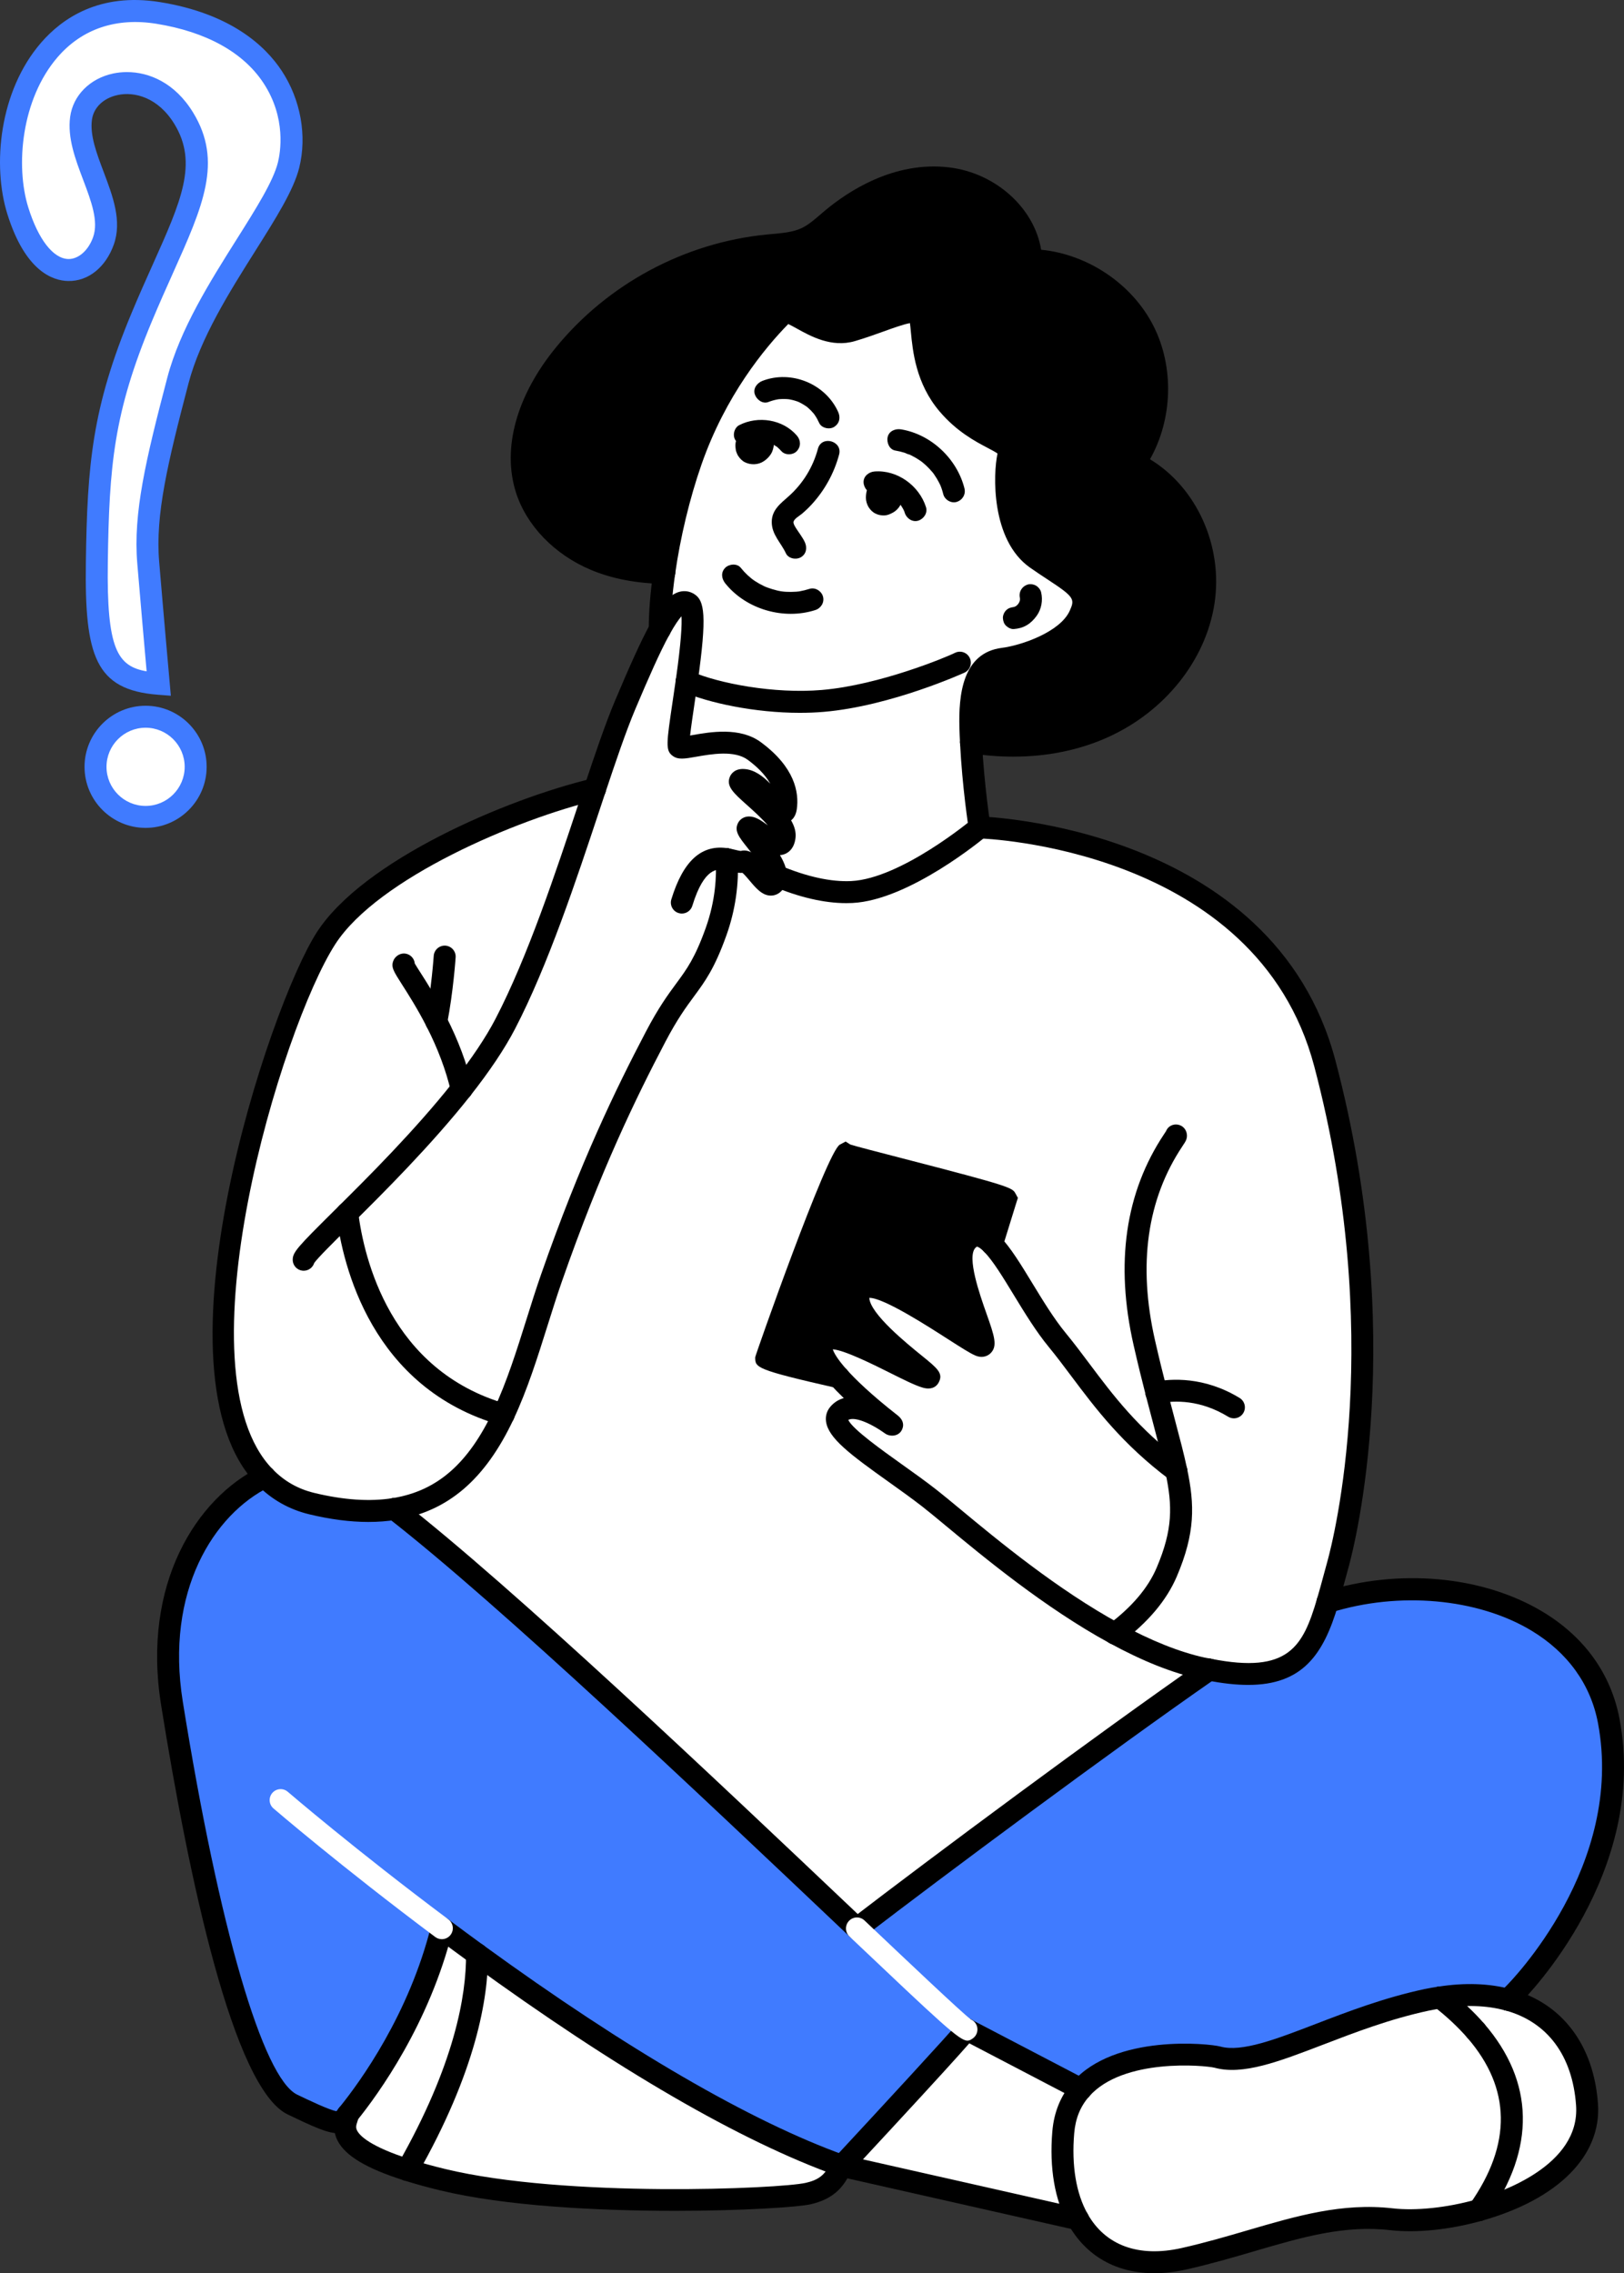 <?xml version="1.0" encoding="UTF-8"?> <svg xmlns="http://www.w3.org/2000/svg" id="Layer_2" data-name="Layer 2" viewBox="0 0 2057.72 2879.44"><rect x="0" y="0" width="2057.72" height="2879.44" fill="#333333" stroke="none"/><g id="Layer_3" data-name="Layer 3"><g><g><path d="M872.29,764.3c9.56,6.08,4.18,53.82-2.22,98.89,39.03,16.93,111.71,29.82,172.51,24.65,78.46-6.68,166.95-45.08,173.62-48.41-6.68,3.34-95.16,41.74-173.62,48.41-60.8,5.18-133.48-7.71-172.51-24.65-5.9,41.47-12.66,80.68-9.46,83.08,6.68,5.01,63.44-18.36,95.16,5.01,31.72,23.37,43.4,48.41,40.07,71.79-3.34,23.37-28.38-33.39-53.42-35.06-25.04-1.67,55.09,45.08,51.75,71.79-3.34,26.71-33.39-11.69-45.08-11.69-10.75,0,33.42,38.05,34.15,61.06,32.79,13.85,66.32,22.19,96.07,20.74,68.45-3.34,161.94-81.8,161.94-81.8,0,0-8.1-51.42-10.94-107.96-.32-6.27-.58-12.58-.75-18.92-1.67-63.44,15.03-83.47,41.74-86.81,26.71-3.34,81.81-21.7,96.83-55.09,15.03-33.39-10.02-40.07-55.09-71.79-45.08-31.72-40.07-113.52-35.06-131.89,5.01-18.37-38.4-18.37-76.8-63.44-38.4-45.08-30.05-101.84-36.73-113.52-6.68-11.69-45.08,8.35-85.14,20.03-40.07,11.69-76.8-31.72-86.81-21.7-10.02,10.02-78.46,76.8-116.86,186.98-16.33,46.86-27.78,97.29-34.06,141.64-3.81,26.88-5.73,51.51-5.61,71.7,14.57-26.58,26.44-39.34,36.34-33.04Z" style="fill: #fff;"></path><path d="M499.78,1911.39c69.92-11.34,110.03-59.38,138.31-119.56-145.2-41.6-188.05-174.27-198.14-255.09-32.42,32.18-55.14,54.34-55.14,58.95,0-4.62,22.72-26.77,55.14-58.95,41.53-41.22,98.93-98.88,144.96-157.25-7.46-32.1-19.61-61.24-32.02-85.5-22.22-43.47-44.89-71.33-41.21-72.25-3.68.92,18.99,28.79,41.21,72.25,7.73-40.1,10.54-82.27,10.54-82.27,0,0-2.81,42.17-10.54,82.27,12.4,24.27,24.56,53.4,32.02,85.5,22.05-27.96,41.52-56.09,55.32-82.63,44.79-86.14,82.47-203.87,113.58-297.23-101.63,24.22-282.68,99.03-340.63,188.72-62.64,96.94-208.96,547.98-77.66,682.45,15.68,16.06,35.08,27.88,59.3,33.75,41.15,9.98,75.64,11.6,104.96,6.84Z" style="fill: #fff;"></path><path d="M584.91,1379.49c-46.03,58.37-103.44,116.03-144.96,157.25,10.1,80.81,52.95,213.48,198.14,255.09,25.3-53.82,41.21-117.26,60.57-172.76,50.08-143.57,95.16-235.4,131.89-305.51,36.73-70.12,51.75-63.44,76.8-133.56,13.06-36.57,14.74-68.96,13.38-91.67-17.23-2.93-40,.09-56.79,54.95,16.79-54.86,39.56-57.88,56.79-54.95,8.46,1.44,15.61,4.29,20.01,3.19,13.36-3.34,33.39,45.08,41.74,23.37.67-1.75.82-3.7.76-5.71-.73-23.01-44.9-61.06-34.15-61.06,11.68,0,41.74,38.4,45.08,11.69,3.34-26.71-76.8-73.46-51.75-71.79,25.04,1.67,50.08,58.43,53.42,35.06,3.34-23.37-8.35-48.41-40.07-71.79-31.72-23.37-88.48,0-95.16-5.01-3.2-2.4,3.57-41.61,9.46-83.08,6.41-45.07,11.79-92.81,2.22-98.89-9.9-6.3-21.77,6.46-36.34,33.04-12.46,22.72-26.87,55.5-43.8,95.51-11.46,27.09-24.22,64.43-38.34,106.78-31.11,93.36-68.79,211.1-113.58,297.23-13.81,26.55-33.27,54.67-55.32,82.63Z" style="fill: #fff;"></path><path d="M1478.31,1991.36c21.11-49.57,22.01-81.5,12.18-128.2-77.57-58-110.51-116.76-150.75-165.62-31.9-38.74-59.14-97.64-82.77-121.62-10.99-11.15-21.21-14.8-30.75-5.26-30.05,30.05,38.4,143.57,15.03,133.56-23.37-10.02-148.58-105.18-153.59-63.44-5.01,41.74,113.52,111.85,85.14,103.51-28.38-8.35-126.88-71.79-131.89-40.07-1.61,10.22,8.26,25.12,21.93,40.34,28.76,32.03,74.47,65.48,66.55,59.83-11.69-8.35-50.09-33.39-66.78-13.36-16.69,20.03,61.77,65.11,115.19,106.85,39.22,30.64,133.36,116.05,234.8,171.25,27.11-20.27,52.15-45.94,65.71-77.76Z" style="fill: #fff;"></path><path d="M1040.91,1704.21c5.01-31.72,103.51,31.72,131.89,40.07,28.38,8.35-90.15-61.77-85.14-103.51,5.01-41.74,130.22,53.42,153.59,63.44,23.37,10.02-45.08-103.51-15.03-133.56,9.54-9.54,19.76-5.89,30.75,5.26,7.64-24.78,16.71-54.16,17.66-57.01,1.67-5.01-198.67-53.42-203.68-56.76-5.01-3.34-100.17,250.42-100.17,257.1,0,3.86,49.03,15.52,92.05,25.32-13.67-15.22-23.54-30.12-21.93-40.34Z"></path><path d="M559.84,2442.41c-32.83,131.87-110.35,224.99-119.1,235.93,0,8.9-27.59,37.6,75.35,70.25,74.88-131.14,88.74-222.55,88.34-273.31-15.34-11.15-30.18-22.12-44.58-32.88Z" style="fill: #fff;"></path><path d="M983.24,1109.18c.06,2.02-.09,3.96-.76,5.71-8.35,21.7-28.38-26.71-41.74-23.37-4.4,1.1-11.54-1.75-20.01-3.19,1.36,22.71-.32,55.1-13.38,91.67-25.04,70.12-40.07,63.44-76.8,133.56-36.73,70.12-81.81,161.94-131.89,305.51-19.36,55.5-35.27,118.94-60.57,172.76-28.28,60.17-68.39,108.21-138.31,119.56,144.96,112.7,419.58,373.6,586.04,531.32,100.16-76.94,310.72-233.57,446.33-327.84-2.97-.58-5.67-.96-8.77-1.64-36.39-7.99-74.05-24.12-110.78-44.11-101.44-55.2-195.58-140.61-234.8-171.25-53.42-41.74-131.89-86.81-115.19-106.85,16.69-20.03,55.09,5.01,66.78,13.36,7.92,5.66-37.8-27.8-66.55-59.83-43.02-9.8-92.05-21.46-92.05-25.32,0-6.68,95.16-260.44,100.17-257.1,5.01,3.34,205.35,51.75,203.68,56.76-.95,2.85-10.02,32.24-17.66,57.01,23.63,23.98,50.87,82.88,82.77,121.62,40.24,48.86,73.18,107.62,150.75,165.62-5.55-26.37-14.51-57.5-25.22-99.14-4.82-18.76-9.98-39.57-15.35-63.14-38.4-168.62,36.73-253.76,40.07-262.11-3.34,8.35-78.46,93.49-40.07,262.11,5.37,23.57,10.52,44.38,15.35,63.14,22.47-4.38,59.23-5.14,98.18,18.66-38.95-23.8-75.7-23.04-98.18-18.66,10.71,41.64,19.67,72.78,25.22,99.14,9.83,46.7,8.93,78.64-12.18,128.2-13.56,31.82-38.6,57.49-65.71,77.76,36.73,19.99,74.39,36.12,110.78,44.11,3.1.68,5.8,1.06,8.77,1.64,104.98,20.63,130.05-18.61,149.91-85.55,4.39-14.79,8.55-30.86,13.27-47.98,26.71-96.83,60.1-343.91-16.69-634.4-76.8-290.49-437.4-298.83-437.4-298.83,0,0-93.49,78.47-161.94,81.8-29.75,1.45-63.28-6.89-96.07-20.74Z" style="fill: #fff;"></path><path d="M992.49,397.02c10.02-10.02,46.75,33.39,86.81,21.7,40.07-11.69,78.47-31.72,85.14-20.03,6.68,11.69-1.67,68.45,36.73,113.52,38.4,45.08,81.81,45.08,76.8,63.44-5.01,18.36-10.02,100.17,35.06,131.89,45.08,31.72,70.12,38.4,55.09,71.79-15.02,33.39-70.12,51.75-96.83,55.09-26.71,3.34-43.4,23.37-41.74,86.81.17,6.33.43,12.65.75,18.92,56.87,9.12,116.1,4.47,168.33-19.27,63.95-29.07,115.48-88.54,126.33-157.95,10.85-69.41-24.05-145.94-87.55-175.99,33.68-48.34,38.31-115.38,11.61-167.89-26.71-52.51-83.62-88.26-142.52-89.51-1.89-53.62-52.14-97.17-105.4-103.65-53.26-6.48-106.46,17.53-147.51,52.08-10.2,8.58-20.04,17.97-32.11,23.63-15.01,7.04-32.08,7.7-48.58,9.32-99.67,9.8-194.66,60.71-258.01,138.28-38.88,47.61-66.59,111.58-48,170.17,13.01,41,47.49,73,87.15,89.64,27.6,11.58,57.49,16.27,87.53,16.63,6.28-44.35,17.73-94.78,34.06-141.64,38.4-110.19,106.84-176.96,116.86-186.98Z"></path><path d="M1824.75,2530.16c15.52,12.02,31.22,26.09,45.13,42.14,46.45,53.63,72.68,129.65,4.15,227.21,72.89-20.51,141.7-65.51,136.83-133.7-5.02-70.31-41.5-116.95-100.21-132.77-24.87-6.7-53.7-7.87-85.91-2.89Z" style="fill: #fff;"></path><path d="M2038.41,2180.01c-27.64-146.71-212.32-195.88-356.35-150.68-19.86,66.94-44.93,106.18-149.91,85.55-135.61,94.27-346.17,250.9-446.33,327.84,81.18,76.92,136.66,129.33,138.73,127.95.24-.16.29-.12.18.1l144.8,75.62c49.42-56.23,163.15-43.36,173.05-40.66,55.09,15.03,147.75-47.58,265.45-72.62,5.7-1.21,11.21-2.09,16.72-2.94,32.2-4.98,61.04-3.81,85.91,2.89,2.86-2.8,5.48-5.38,7.56-7.46,27.55-27.55,152.76-172.79,120.2-345.58Z" style="fill: #407bff;"></path><path d="M516.08,2748.6c12.85,4.08,27.62,8.21,44.85,12.38,155.26,37.56,430.72,25.04,463.28,17.53,19.1-4.41,32.99-13.23,41.74-35.37-146.19-52.23-321.58-166.09-461.53-267.85.4,50.76-13.46,142.17-88.34,273.31Z" style="fill: #fff;"></path><path d="M1869.88,2572.31c-13.91-16.06-29.61-30.12-45.13-42.14-5.51.85-11.03,1.73-16.72,2.94-117.7,25.04-210.35,87.65-265.45,72.62-9.9-2.7-123.63-15.57-173.05,40.66-12.04,13.7-20.31,31.45-22.28,54.5-3.84,45.16,3.09,82.48,18.65,110.18,24.99,44.48,72.38,63.98,134.11,50.09,100.17-22.54,175.3-60.1,262.94-50.09,30.82,3.52,71.54-.42,111.08-11.54,68.52-97.56,42.3-173.59-4.15-227.21Z" style="fill: #fff;"></path><path d="M1065.96,2743.14c.27.1.56.21.83.31l-.59-.92c-.08.2-.16.41-.24.61Z" style="fill: #fff;"></path><path d="M1224.55,2570.66c-2.07,1.38-57.55-51.03-138.73-127.95-166.46-157.73-441.08-418.62-586.04-531.32-29.32,4.76-63.81,3.14-104.96-6.84-24.22-5.88-43.62-17.7-59.3-33.75-74.24,36.34-141.71,136.89-117.67,286.68,32.55,202.84,90.15,478.3,152.76,508.35s60.1,25.04,70.12,12.52c8.75-10.94,86.28-104.06,119.1-235.93-119.75-89.5-204.25-162.24-204.25-162.24,0,0,84.5,72.74,204.25,162.24,14.4,10.76,29.24,21.73,44.58,32.88,139.96,101.75,315.34,215.62,461.53,267.85.08-.2.16-.41.24-.61l.59.92s154.72-166.45,157.95-172.7c.11-.21.06-.26-.18-.1Z" style="fill: #407bff;"></path><path d="M1347.25,2700.88c1.96-23.06,10.24-40.81,22.28-54.5l-144.8-75.62c-3.22,6.25-157.95,172.7-157.95,172.7l299.12,67.61c-15.56-27.7-22.49-65.02-18.65-110.18Z" style="fill: #fff;"></path><path d="M247.91,971.31c0-35.04-28.4-63.44-63.44-63.44s-63.44,28.4-63.44,63.44,28.4,63.44,63.44,63.44,63.44-28.4,63.44-63.44Z" style="fill: #fff;"></path><path d="M102.67,149.94c6.68-50.08,88.48-68.45,130.22,0,41.74,68.45-3.34,131.89-53.42,252.09-50.09,120.2-55.09,190.32-56.76,310.52-1.67,120.2,13.36,148.58,78.47,153.59,0,0-8.35-93.49-13.36-153.59-5.01-60.1,10.02-125.21,37.56-230.39,27.55-105.18,125.21-212.86,140.23-272.96,15.03-60.1-10.02-167.78-165.28-192.82C45.07-8.66-9.19,164.96,22.53,266.8c31.72,101.84,91.82,85.14,108.52,38.4,16.69-46.75-35.06-105.18-28.38-155.26Z" style="fill: #fff;"></path></g><g><g><path d="M584.9,1393.4c-3.02,0-6.05-.98-8.6-2.99-6.03-4.76-7.06-13.5-2.31-19.54,23.53-29.84,41.67-56.9,53.9-80.44,40.72-78.3,76.46-185.99,105.18-272.5l7.55-22.71c2.43-7.29,10.23-11.25,17.59-8.8,7.28,2.43,11.22,10.31,8.79,17.6l-7.53,22.67c-29.03,87.46-65.17,196.31-106.9,276.58-13.04,25.08-32.14,53.62-56.75,84.83-2.74,3.48-6.82,5.3-10.94,5.3Z"></path><path d="M863.95,1157.19c-1.35,0-2.72-.2-4.08-.62-7.35-2.25-11.48-10.03-9.23-17.37,15.05-49.2,38.67-70.37,72.43-64.59,7.57,1.29,12.66,8.48,11.37,16.05-1.29,7.57-8.46,12.7-16.05,11.38-8.42-1.44-25.92-4.42-41.15,45.3-1.83,5.99-7.34,9.85-13.3,9.85Z"></path><path d="M384.81,1609.61c-7.69,0-13.91-6.23-13.91-13.91,0-9.5,5.88-15.89,52.01-61.65l7.26-7.18c5.42-5.41,14.25-5.39,19.67.07,5.41,5.45,5.38,14.27-.08,19.67l-7.24,7.2c-19.77,19.6-40.17,39.83-44.41,46.01-1.75,5.67-7.04,9.79-13.29,9.79ZM398.72,1595.7v.02-.02Z"></path><path d="M439.95,1550.65c-3.57,0-7.16-1.37-9.88-4.11-5.41-5.45-5.38-14.27.08-19.67,33.49-33.26,95.85-95.16,143.84-156,4.76-6.03,13.52-7.05,19.54-2.31,6.03,4.76,7.06,13.5,2.31,19.54-49.02,62.16-112.17,124.84-146.09,158.51-2.7,2.7-6.25,4.04-9.8,4.04Z"></path><path d="M983.22,1123.09c-7.47,0-13.65-5.94-13.89-13.47-.27-8.3-14.33-25.91-21.89-35.37-11.11-13.91-17.24-21.57-12.47-31.49,2.54-5.28,7.95-8.56,14.1-8.56,8.17,0,15.52,5.08,23.82,11.24-8.02-9.32-20.41-20.37-26.4-25.72-17.23-15.38-26.71-23.85-21.66-35.89,1.36-3.21,5.96-10.64,18.49-9.7,12.59.84,23.37,9.06,32.66,18.54-6.85-12.28-18.12-22.55-28.48-30.19-16.93-12.47-46.17-7.31-65.54-3.89-14.69,2.57-22.77,4.01-29.73-1.19-9.16-6.85-7.89-15.35.31-70.65,1.21-8.19,2.49-16.8,3.72-25.51,1.09-7.6,8.17-12.85,15.73-11.82,7.61,1.09,12.89,8.12,11.82,15.73-1.25,8.77-2.54,17.44-3.76,25.68-2.05,13.91-4.46,30.09-5.65,40.84.92-.16,1.85-.33,2.73-.48,22.57-3.98,60.35-10.63,86.86,8.89,43.18,31.81,48.62,63.76,45.6,84.96-1.06,7.38-4.09,11.64-7.21,14.1,4.25,7.38,6.51,14.87,5.57,22.38-1.58,12.66-7.98,17.89-13.07,20.06-2.21.94-4.43,1.44-6.64,1.57,5.03,8.48,8.63,17.2,8.89,25.58.26,7.68-5.77,14.1-13.45,14.35-.15,0-.31,0-.46,0ZM873.72,942.63h.14-.14Z"></path><path d="M976.62,1134.44c-10.83,0-18.87-9.54-26.67-18.8-2.61-3.09-6.71-7.97-9.23-10.05-5,.42-9.9-.73-15.04-1.96-2.26-.54-4.7-1.14-7.28-1.58-7.58-1.29-12.66-8.48-11.37-16.05s8.52-12.68,16.05-11.38c3.23.55,6.29,1.28,9.12,1.96,2.23.54,5.27,1.27,6.3,1.28,13.12-3.38,23.54,8.96,32.73,19.86.61.73,1.29,1.54,2,2.36,2.45-2.62,5.84-4.32,9.63-4.42,7.8-.4,14.09,5.47,14.29,13.15.07,2.71-.03,6.82-1.71,11.13-4.14,10.79-11.58,13.55-15.62,14.23-1.09.18-2.16.27-3.19.27ZM944.12,1105.02h-.03.03Z"></path><path d="M870.08,877.11c-.65,0-1.3-.04-1.97-.14-7.61-1.09-12.89-8.13-11.82-15.73,6.85-48.16,7.87-70.4,7.19-80.63-3.26,3.68-8.27,10.57-15.31,23.41-3.68,6.73-12.13,9.21-18.88,5.52-6.74-3.7-9.21-12.15-5.52-18.88,14.08-25.68,25.24-37.97,37.35-41.08,6.52-1.68,12.95-.63,18.64,2.99,12.76,8.11,16.37,26.29,4.09,112.59-.99,6.94-6.94,11.96-13.76,11.96Z"></path><path d="M753.82,1013.55c-1.45,0-2.93-.23-4.4-.72-7.28-2.43-11.22-10.31-8.79-17.6,12.93-38.82,26.57-79.11,38.72-107.8,17.55-41.48,31.82-73.81,44.41-96.78,3.7-6.73,12.13-9.2,18.88-5.51,6.74,3.7,9.21,12.15,5.52,18.89-12.04,21.94-25.96,53.54-43.19,94.24-11.75,27.76-25.19,67.47-37.96,105.76-1.94,5.83-7.36,9.52-13.19,9.52Z"></path><path d="M335.53,1884.7c-3.61,0-7.23-1.4-9.96-4.2-138.7-142.03,15.43-606.07,75.93-699.71,58.75-90.92,239.5-168.59,349.1-194.7,7.38-1.73,14.97,2.83,16.75,10.31,1.78,7.48-2.83,14.98-10.31,16.76-102.05,24.32-278.2,99.22-332.17,182.73-68.01,105.27-200.38,541.28-79.38,665.18,5.37,5.49,5.26,14.29-.24,19.67-2.7,2.64-6.21,3.95-9.71,3.95Z"></path><path d="M466.87,1927.83c-23.3,0-48.5-3.26-75.32-9.77-25.47-6.17-47.67-18.8-65.97-37.55-5.37-5.49-5.26-14.31.24-19.67,5.5-5.34,14.29-5.26,19.67.24,14.8,15.15,32,24.94,52.61,29.94,37.31,9.06,70.8,11.3,99.46,6.63,7.72-1.22,14.73,3.93,15.96,11.51,1.22,7.58-3.93,14.73-11.51,15.96-11.15,1.81-22.89,2.7-35.15,2.7Z"></path><path d="M638.08,1805.74c-1.98,0-3.99-.42-5.91-1.32-6.94-3.27-9.93-11.56-6.67-18.52,16.71-35.53,29.43-76.01,41.72-115.17,6.03-19.2,11.98-38.14,18.3-56.25,49.78-142.67,95.02-235.45,132.71-307.38,16.22-30.98,28.25-47.29,38.86-61.69,13.15-17.84,23.53-31.93,37.16-70.09,12.55-35.14,13.79-66.26,12.61-86.17-.46-7.67,5.39-14.26,13.06-14.71,7.89-.48,14.27,5.4,14.71,13.06,1.92,32.26-2.99,65.87-14.18,97.17-15,42.02-27.02,58.33-40.95,77.23-10.03,13.6-21.38,29.01-36.61,58.1-37.23,71.04-81.9,162.67-131.08,303.64-6.22,17.84-12.09,36.51-18.03,55.42-12.58,40.04-25.58,81.44-43.08,118.67-2.38,5.04-7.38,7.99-12.61,7.99Z"></path><path d="M499.77,1925.3c-6.71,0-12.61-4.85-13.72-11.68-1.22-7.58,3.93-14.73,11.51-15.96,56.46-9.16,95.92-43.63,127.94-111.75,3.29-6.94,11.56-9.92,18.52-6.67,6.94,3.27,9.93,11.56,6.67,18.52-35.85,76.26-83.09,116.73-148.67,127.37-.76.12-1.51.18-2.24.18Z"></path><path d="M638.11,1805.74c-1.28,0-2.57-.18-3.84-.54-163.62-46.87-200.04-202.15-208.11-266.73-.95-7.63,4.46-14.58,12.08-15.53,7.64-.99,14.56,4.46,15.53,12.08,7.38,59.1,40.5,201.12,188.17,243.44,7.39,2.11,11.66,9.81,9.54,17.2-1.74,6.1-7.31,10.08-13.36,10.08Z"></path><path d="M584.9,1393.4c-6.32,0-12.05-4.34-13.53-10.77-6.21-26.7-16.59-54.39-30.87-82.31-3.49-6.84-.79-15.22,6.06-18.72,6.85-3.46,15.23-.77,18.72,6.06,15.3,29.94,26.47,59.78,33.18,88.68,1.74,7.48-2.91,14.96-10.39,16.7-1.06.24-2.12.36-3.17.36Z"></path><path d="M552.91,1307.9c-5.07,0-9.95-2.76-12.4-7.58-11.53-22.57-23.35-41.08-31.18-53.33-10.84-16.96-14.1-22.07-10.9-30.11,1.66-4.16,5.56-7.56,9.9-8.64,7.43-1.92,15,2.68,16.86,10.14.16.69.29,1.37.35,2.06,1.56,2.71,4.52,7.36,7.23,11.58,8.11,12.7,20.37,31.89,32.51,55.65,3.49,6.84.79,15.22-6.06,18.72-2.02,1.03-4.18,1.52-6.32,1.52Z"></path><path d="M552.91,1307.9c-.87,0-1.75-.08-2.65-.25-7.54-1.45-12.49-8.75-11.02-16.3,7.46-38.74,10.28-80.16,10.31-80.57.52-7.67,7.23-13.46,14.81-12.95,7.66.51,13.46,7.14,12.96,14.8-.12,1.76-2.96,43.5-10.77,83.99-1.28,6.65-7.11,11.28-13.64,11.28Z"></path><path d="M1241.22,1062.02c-6.74,0-12.65-4.89-13.74-11.75-.33-2.13-8.23-52.81-11.07-109.44-.38-7.67,5.53-14.2,13.21-14.58,7.54-.51,14.2,5.53,14.59,13.2,2.74,55.09,10.69,105.99,10.77,106.49,1.18,7.59-3.99,14.71-11.59,15.9-.73.12-1.45.17-2.17.17Z"></path><path d="M1230.3,954.06c-7.35,0-13.49-5.76-13.89-13.19-.33-6.39-.6-12.83-.77-19.28-1.05-40.32,3.4-94.66,53.92-100.97,23.91-3,73.66-19.85,85.86-46.99,6.56-14.56,6.11-17.27-27.35-39.19-6.92-4.53-14.65-9.6-23.06-15.52-49.63-34.92-46.72-118.95-41.08-144.43-2.68-1.97-8.14-4.85-12.7-7.25-15.49-8.16-38.91-20.48-60.65-46.01-30.19-35.43-34.13-76.65-36.48-101.28-.34-3.53-.72-7.58-1.15-10.64-7.64,1.27-22.28,6.54-33.5,10.58-11.06,3.98-23.59,8.49-36.25,12.19-29.5,8.62-56.15-6.22-73.8-16.04-3.38-1.87-7.65-4.24-10.62-5.6-29.73,30.38-79.44,90.4-110.01,178.14-14.93,42.84-26.81,92.22-33.42,139.01-1.07,7.59-8.1,12.97-15.72,11.83-7.61-1.08-12.91-8.12-11.83-15.73,6.87-48.53,19.2-99.77,34.7-144.27,33.65-96.58,89.32-161.49,119.5-191.58,12.11-12.13,26.74-3.99,40.91,3.88,15.23,8.46,34.16,18.97,52.5,13.65,11.85-3.46,23.42-7.62,34.63-11.66,32.53-11.7,56.04-20.17,66.49-1.92,3.41,5.96,4.16,13.75,5.29,25.52,2.16,22.75,5.45,57.12,29.96,85.88,18.26,21.45,38.01,31.84,52.43,39.43,15.24,8.03,32.53,17.13,27.2,36.69-3.89,14.22-8.53,90,29.63,116.85,8.14,5.73,15.61,10.62,22.29,15,30.51,19.99,54.63,35.79,37.48,73.88-19.33,42.99-85.97,60.45-107.79,63.18-10.18,1.27-31.36,3.91-29.55,72.65.15,6.21.42,12.4.75,18.56.39,7.67-5.5,14.21-13.18,14.61-.24.01-.49.02-.73.02Z"></path><path d="M1072.37,1143.99c-28.18,0-59.94-7.39-94.55-22-7.08-2.99-10.39-11.15-7.4-18.23,2.99-7.09,11.15-10.39,18.22-7.4,33.42,14.12,64.52,20.96,89.98,19.66,63.04-3.07,152.78-77.81,153.67-78.56,5.91-4.93,14.69-4.14,19.59,1.71,4.95,5.89,4.18,14.66-1.71,19.6-3.95,3.32-97.9,81.52-170.19,85.04-2.5.12-5.04.18-7.61.18Z"></path><path d="M1013.66,902.94c-57.22,0-115.78-12.51-149.14-26.98-7.04-3.06-10.27-11.26-7.21-18.3,3.04-7.05,11.22-10.31,18.3-7.23,35.16,15.26,105.21,28.69,165.79,23.54,73.28-6.24,158.28-41.83,168.56-46.99,6.92-3.45,15.23-.65,18.68,6.21,3.44,6.87.65,15.22-6.21,18.67-.84.41-93.39,42.58-178.67,49.84-9.9.84-19.99,1.23-30.11,1.23Z"></path><path d="M835.96,811.25c-7.65,0-13.87-6.17-13.91-13.83-.12-20.87,1.86-46.37,5.75-73.73,1.09-7.6,8.17-12.91,15.73-11.82,7.61,1.08,12.89,8.12,11.82,15.73-3.7,26.04-5.6,50.12-5.48,69.66.04,7.68-6.14,13.95-13.83,13.99h-.08Z"></path><path d="M1284.09,958.44c-18.3,0-37.02-1.51-55.97-4.55-7.59-1.22-12.76-8.36-11.53-15.94,1.22-7.59,8.33-12.78,15.94-11.53,58.22,9.33,113.65,3.04,160.36-18.19,63.28-28.76,108.63-85.26,118.35-147.44,10.24-65.57-24.05-134.9-79.76-161.27l-14.86-7.03,9.4-13.5c30.68-44.04,34.96-105.77,10.62-153.63-24.33-47.84-76.73-80.76-130.41-81.91l-13.14-.29-.46-13.13c-1.56-43.75-43.35-84.27-93.19-90.33-43.82-5.35-93.62,12.52-136.88,48.91l-4.84,4.14c-9.09,7.82-18.48,15.9-30.32,21.45-15.22,7.14-31.15,8.57-46.59,9.97l-6.53.6c-96.6,9.5-187.2,58.05-248.59,133.23-20.65,25.3-66.44,91.24-45.51,157.16,10.94,34.5,40.57,64.79,79.26,81.03,23.71,9.93,51.41,15.17,82.33,15.54,7.68.1,13.83,6.4,13.74,14.08-.1,7.67-7,13.59-14.08,13.74-34.52-.42-65.73-6.38-92.75-17.71-46.12-19.36-81.65-56.1-95.02-98.27-17.63-55.53.77-122.3,50.49-183.18,66.03-80.88,163.51-133.12,267.42-143.33l6.75-.63c13.63-1.22,26.49-2.38,37.28-7.45,8.4-3.93,15.96-10.45,23.98-17.34l5.07-4.33c28.9-24.31,87.73-63.79,158.17-55.25,59.18,7.2,107.87,51.8,116.37,104.29,59.21,5.77,115.29,43.34,142.27,96.39,26.49,52.11,24.37,118.12-4.35,168.99,59.14,35.76,93.05,110.26,81.64,183.33-11.15,71.33-62.63,135.88-134.33,168.47-36.3,16.51-77.17,24.89-120.31,24.89Z"></path><path d="M1490.47,1877.07c-6.44,0-12.23-4.5-13.6-11.05-3.65-17.38-8.98-37.44-15.13-60.68-3.08-11.63-6.43-24.18-9.95-37.88-1.92-7.45,2.57-15.03,10.01-16.94,7.45-1.87,15.03,2.57,16.94,10.01,3.49,13.61,6.81,26.11,9.88,37.67,6.26,23.61,11.67,44.01,15.47,62.08,1.58,7.53-3.23,14.9-10.75,16.48-.96.2-1.93.3-2.88.3Z"></path><path d="M1465.26,1777.92c-6.2,0-11.85-4.17-13.46-10.45-4.85-18.86-10.03-39.79-15.43-63.5-23.6-103.64-10.58-193.64,38.68-267.5,1.13-1.68,1.97-2.91,2.43-3.72,2.85-7.14,10.83-10.14,17.89-7.32,7.13,2.86,10.41,11.38,7.55,18.51-.91,2.25-2.27,4.29-4.73,7.98-44.86,67.25-56.55,149.98-34.71,245.88,5.35,23.42,10.47,44.11,15.27,62.75,1.92,7.45-2.57,15.03-10.01,16.94-1.15.3-2.32.43-3.48.43Z"></path><path d="M1412.61,2083.03c-4.24,0-8.42-1.93-11.15-5.58-4.61-6.15-3.34-14.86,2.81-19.47,29.74-22.24,50.34-46.49,61.25-72.07,20.71-48.64,20.07-78.53,11.36-119.88-1.59-7.51,3.23-14.89,10.75-16.48,7.47-1.56,14.89,3.23,16.48,10.75,9.69,45.99,10.49,81.37-12.99,136.51-12.85,30.16-36.47,58.24-70.19,83.46-2.5,1.87-5.42,2.77-8.31,2.77Z"></path><path d="M1682.07,2043.24c-1.3,0-2.64-.18-3.95-.57-7.36-2.19-11.58-9.93-9.39-17.3,2.92-9.84,5.73-20.23,8.68-31.14l4.52-16.59c7.78-28.25,73.51-285.8-16.74-627.15-73.28-277.16-420.78-288.4-424.28-288.48-7.68-.18-13.76-6.55-13.59-14.22.18-7.68,6.55-14.38,14.24-13.59,3.71.08,371.96,12.02,450.53,309.19,92.11,348.4,24.66,612.67,16.66,641.65l-4.48,16.47c-3.02,11.13-5.88,21.74-8.86,31.78-1.79,6.05-7.34,9.96-13.34,9.96Z"></path><path d="M1490.47,1877.07c-2.89,0-5.81-.9-8.31-2.77-60.13-44.96-94.3-90.57-124.46-130.79-9.78-13.04-19.02-25.38-28.69-37.13-16.25-19.73-30.75-43.52-44.77-66.52-13.49-22.15-26.23-43.07-37.17-54.17-5.39-5.48-5.34-14.28.14-19.67s14.28-5.34,19.67.14c13.21,13.4,26.76,35.66,41.13,59.23,13.52,22.19,27.48,45.12,42.47,63.31,10.09,12.25,19.52,24.82,29.5,38.14,30.45,40.62,61.93,82.63,118.85,125.2,6.15,4.61,7.42,13.31,2.81,19.47-2.73,3.65-6.92,5.58-11.15,5.58Z"></path><path d="M1581.49,2134.24c-15.16,0-32.39-1.86-52.02-5.72-7.54-1.48-12.46-8.8-10.98-16.33,1.48-7.55,8.71-12.46,16.34-10.98,98.2,19.36,116.08-15.77,133.89-75.84,2.19-7.36,9.92-11.6,17.3-9.39,7.36,2.19,11.58,9.93,9.39,17.3-18.61,62.7-45.09,100.96-113.92,100.96Z"></path><path d="M1532.16,2128.78c-.9,0-1.79-.08-2.7-.26l-3.26-.6c-1.87-.33-3.76-.67-5.79-1.11-34.82-7.64-72.26-22.51-114.45-45.46-6.75-3.68-9.25-12.13-5.58-18.87,3.68-6.75,12.12-9.24,18.87-5.58,39.3,21.38,75.35,35.77,107.13,42.74,1.62.35,3.12.61,4.63.88l3.83.69c7.54,1.49,12.44,8.8,10.96,16.34-1.32,6.63-7.13,11.22-13.64,11.22Z"></path><path d="M1176.3,1758.8c-2.15,0-4.62-.35-7.43-1.18-9.48-2.79-24.14-10.12-41.11-18.61-19.41-9.71-58.07-29.06-72.55-29.84,1.25,3.83,5.24,11.89,17.99,26.09,5.14,5.71,4.66,14.51-1.06,19.65-5.71,5.09-14.51,4.66-19.65-1.06-19.44-21.64-27.48-38.11-25.31-51.8,1.22-7.81,5.61-14.02,12.35-17.49,13.53-6.96,34.26-1.33,62.55,11.25-18.35-19.29-30.41-38.52-28.23-56.69,1.11-9.3,6.02-16.45,13.8-20.12,21.72-10.28,58.65,9.09,128.05,53.58,3.44,2.19,6.82,4.36,10.04,6.41-.72-2.07-1.44-4.12-2.13-6.09-13.87-39.29-31.13-88.19-7.23-112.08,7.89-7.89,16.02-9.56,21.49-9.56h.1c9.62.03,19.08,4.9,28.91,14.88,5.39,5.48,5.34,14.28-.14,19.67s-14.28,5.34-19.67-.14c-6.26-6.35-9.1-6.59-9.21-6.6.01,0-.62.23-1.81,1.41-11.49,11.48,5.58,59.88,13.79,83.15,10.09,28.6,14.7,41.64,4.93,50.8-1.83,1.73-8.6,7.02-19.01,2.55-6.58-2.81-17.08-9.47-35.07-21-22.73-14.56-80.97-52.31-99.22-52.01.92,20.08,47.99,58.2,66.07,72.85,20.37,16.49,27.99,22.68,21.9,34.25-1.67,3.19-5.41,7.72-13.15,7.72Z"></path><path d="M1412.59,2083.03c-2.24,0-4.52-.54-6.63-1.7-82.01-44.62-160.07-109.33-206.7-147.99-12-9.95-22.13-18.34-30.01-24.51-13.3-10.38-28.38-21.14-42.97-31.53-49.05-34.94-76.92-55.74-79.64-76.79-.88-6.82.94-13.18,5.28-18.38,4.66-5.6,10.45-9.31,17.2-11.17-7.08-6.83-12.53-12.54-16.63-17.12-5.14-5.72-4.66-14.51,1.06-19.65,5.68-5.14,14.5-4.66,19.65,1.06,10.26,11.43,29.7,30.68,63.98,57.44,11.85,9.25,5.64,18.82,4.28,20.64-4.52,6.07-13.99,6.75-20.13,2.36-20.22-14.43-39.44-21.33-46.49-17.05,5.49,11.74,42.61,38.18,67.59,55.99,14.84,10.57,30.19,21.51,43.95,32.27,8.06,6.29,18.41,14.86,30.65,25.01,45.85,38.01,122.61,101.65,202.23,144.99,6.75,3.67,9.25,12.12,5.57,18.86-2.51,4.65-7.3,7.27-12.23,7.27ZM1130.13,1804.87h0s0,0,0,0Z"></path><path d="M1563.43,1796.58c-2.47,0-4.97-.65-7.24-2.04-34.96-21.36-67.32-20.99-88.26-16.89-7.54,1.47-14.85-3.45-16.32-10.99s3.45-14.85,10.99-16.32c21.11-4.13,63.27-6.94,108.09,20.45,6.56,4.01,8.63,12.57,4.62,19.13-2.62,4.29-7.2,6.66-11.89,6.66Z"></path><path d="M1062.85,1758.46c-1.02,0-2.07-.11-3.1-.35-102.87-23.41-102.87-25.77-102.87-38.87,0-2.12,90.86-260.6,107.24-269.35l7.35-3.93,5.88,3.76c6.41,2.13,36.52,9.91,65.68,17.44,138.9,35.88,139.65,37.25,143.8,44.88l2.89,5.31-1.89,5.94c-.94,2.83-9.96,32.07-17.55,56.71-2.27,7.34-10.05,11.46-17.4,9.2-7.34-2.26-11.45-10.05-9.2-17.39,4.88-15.8,10.33-33.46,13.91-45-23.83-7.47-83.41-22.87-121.51-32.71-31.72-8.19-48.99-12.7-58.69-15.4-17.21,37.76-75.2,190.24-89.75,232.91,10.9,3.32,33.42,9.14,78.3,19.37,7.5,1.7,12.19,9.16,10.47,16.64-1.47,6.45-7.2,10.83-13.55,10.83ZM1261.43,1514.52h0s0,0,0,0ZM1070.95,1462.13h.14-.14Z"></path><path d="M1065.95,2757.06c-1.55,0-3.14-.26-4.69-.82-122.78-43.87-279.24-134.61-465.01-269.7-6.22-4.51-7.59-13.22-3.07-19.43,4.5-6.22,13.19-7.58,19.43-3.07,181.05,131.64,339.44,223.61,458.03,266,7.23,2.58,11,10.54,8.41,17.78-2.02,5.68-7.39,9.23-13.1,9.23Z"></path><path d="M1085.81,2456.63c-3.44,0-6.87-1.26-9.56-3.82l-12.84-12.16c-171.8-162.82-431.41-408.85-572.17-518.28-6.06-4.71-7.16-13.45-2.43-19.52,4.69-6.02,13.44-7.17,19.52-2.43,141.81,110.25,402.03,356.85,574.22,520.04l12.83,12.17c5.58,5.28,5.81,14.09.53,19.66-2.73,2.89-6.41,4.35-10.09,4.35Z"></path><path d="M427.75,2702.07c-12.93,0-31.23-8.38-63.16-23.71-69.15-33.19-125.43-300.39-160.47-518.69-24.67-153.75,45.15-262.14,125.29-301.38,6.93-3.4,15.23-.52,18.61,6.39,3.37,6.9.52,15.23-6.39,18.61-70.92,34.71-132.46,132.27-110.05,271.98,45.95,286.3,101.52,477.12,145.03,498.01,12.62,6.06,41.27,19.81,49.77,20.91.43-.54.87-1.17,1.37-1.82l2.12-2.72c4.8-5.99,13.55-6.94,19.55-2.16,6.01,4.81,6.97,13.56,2.16,19.55l-1.73,2.21c-6.63,8.7-13.07,12.81-22.12,12.81Z"></path><path d="M1224.72,2584.66c-1.96,0-3.94-.41-5.81-1.28-2.32-1.03-4.4-2.72-5.92-5-4.27-6.4-2.54-15.03,3.86-19.29,5.3-3.53,12.58-3.1,17.28,1.17,4.73,4.29,5.88,11.41,2.89,17.04-2.51,4.69-7.32,7.36-12.3,7.36Z"></path><path d="M1066.79,2757.37c-3.4,0-6.79-1.24-9.47-3.72-5.62-5.23-5.95-14.03-.72-19.66,56.79-61.1,148.94-160.91,156.38-170.68,3.8-6.03,11.64-8.3,18.12-4.92,6.83,3.52,9.51,11.9,5.99,18.74-1.11,2.17-4.09,7.95-160.11,175.8-2.74,2.95-6.47,4.44-10.19,4.44Z"></path><path d="M1066.79,2757.37c-1.73,0-3.48-.31-5.16-.99-7.02-2.81-10.94-10.88-8.29-17.96,2.66-7.09,10.09-10.91,17.2-8.41.19.07,1.22.46,1.41.53,7.13,2.85,10.61,10.95,7.76,18.08-2.17,5.45-7.4,8.75-12.92,8.75Z"></path><path d="M604.41,2489.21c-2.84,0-5.69-.87-8.17-2.66-15.41-11.18-30.28-22.19-44.74-32.99-6.15-4.59-7.42-13.31-2.81-19.47,4.59-6.15,13.31-7.43,19.47-2.81,14.35,10.72,29.14,21.64,44.44,32.77,6.21,4.51,7.59,13.21,3.07,19.43-2.72,3.75-6.96,5.73-11.26,5.73Z"></path><path d="M440.73,2692.26c-3.04,0-6.1-.99-8.67-3.04-6.01-4.8-6.98-13.55-2.19-19.55l1.09-1.36c25.37-31.45,87.37-116.75,115.37-229.25,1.86-7.47,9.4-11.96,16.86-10.15,7.46,1.86,12,9.42,10.15,16.86-29.35,117.9-94.21,207.12-120.73,240.01l-1.01,1.25c-2.74,3.44-6.79,5.23-10.88,5.23Z"></path><path d="M559.82,2456.33c-2.89,0-5.81-.9-8.31-2.77-118.76-88.76-204.16-162.11-205-162.84-5.83-5.01-6.48-13.79-1.47-19.62,5.01-5.83,13.82-6.49,19.62-1.47.84.72,85.57,73.49,203.51,161.65,6.15,4.59,7.42,13.31,2.81,19.47-2.73,3.65-6.92,5.58-11.15,5.58Z" style="fill: #fff;"></path><path d="M854.67,2800.42c-97.11,0-214.38-5.92-297.01-25.92-16.51-3.99-31.91-8.25-45.8-12.65-7.32-2.32-11.37-10.14-9.05-17.47,2.32-7.31,10.12-11.41,17.47-9.05,13.26,4.2,28.03,8.29,43.92,12.13,152.35,36.85,424.17,25.07,456.87,17.49,14.46-3.33,24.84-8.99,31.93-26.91,2.83-7.17,10.98-10.64,18.04-7.83,7.15,2.83,10.65,10.91,7.83,18.04-9.61,24.31-25.5,37.81-51.55,43.82-15.9,3.67-86.31,8.36-172.67,8.36Z"></path><path d="M516.08,2762.5c-1.39,0-2.81-.2-4.21-.65-47.52-15.08-74.26-31.07-84.14-50.34-7.36-14.39-3.32-26.76-1.37-32.72.19-.58.38-1.13.53-1.6.58-7.15,6.56-12.76,13.86-12.76,7.69,0,13.91,6.22,13.91,13.91,0,3.45-.98,6.45-1.85,9.1-1.54,4.67-2.3,7.5-.31,11.37,3.42,6.68,16.79,20.32,67.79,36.51,7.32,2.32,11.37,10.15,9.05,17.47-1.87,5.92-7.35,9.7-13.26,9.7ZM426.83,2678.34h0s0,0,0,0Z"></path><path d="M1065.87,2756.7c-1.71,0-3.45-.33-5.12-1.01-7.04-2.92-10.54-10.65-7.72-17.72l12.92,5.16-12.88-5.27,13.12,4.66,12.78,5.48c-2.28,5.34-7.59,8.7-13.11,8.7Z"></path><path d="M516.06,2762.5c-2.34,0-4.71-.58-6.89-1.83-6.67-3.8-8.99-12.31-5.18-18.98,72.24-126.49,86.92-214.62,86.52-266.29-.05-7.69,6.13-13.97,13.8-14.02h.11c7.64,0,13.86,6.15,13.91,13.8.42,55.09-14.88,148.43-90.18,280.31-2.57,4.5-7.26,7.01-12.09,7.01Z"></path><path d="M1085.82,2456.63c-4.18,0-8.3-1.87-11.05-5.43-4.69-6.1-3.53-14.84,2.55-19.51,101.09-77.64,312.63-234.92,446.86-328.24,6.34-4.39,14.99-2.84,19.37,3.48,4.39,6.32,2.83,14.99-3.48,19.37-133.89,93.08-344.94,249.97-445.8,327.45-2.53,1.94-5.52,2.88-8.46,2.88Z"></path><path d="M1910.65,2546.96c-3.6,0-7.2-1.39-9.93-4.17-5.38-5.49-5.3-14.29.19-19.67l7.46-7.36c6.15-6.15,150.36-152.82,116.38-333.16-9.25-49.09-38.53-89.65-84.66-117.33-68.05-40.8-167.72-49.68-253.86-22.66-7.39,2.3-15.16-1.79-17.44-9.1-2.3-7.34,1.78-15.15,9.1-17.44,94.83-29.75,200.8-20.05,276.52,25.35,53.14,31.87,86.91,78.91,97.67,136.02,36.67,194.62-117.47,351.42-124.04,357.99l-7.65,7.55c-2.7,2.66-6.22,3.98-9.74,3.98Z"></path><path d="M1369.52,2660.28c-2.17,0-4.37-.5-6.43-1.58l-144.8-75.62c-6.81-3.56-9.44-11.97-5.9-18.78,3.56-6.82,12-9.44,18.78-5.9l144.8,75.62c6.81,3.56,9.44,11.97,5.9,18.78-2.49,4.76-7.34,7.47-12.35,7.47Z"></path><path d="M1224.68,2584.66c-1.93,0-3.9-.41-5.77-1.28l-.18-.08c-6.98-3.22-10.03-11.49-6.81-18.46s11.48-10.03,18.46-6.81,10.11,11.53,6.89,18.5c-2.35,5.09-7.35,8.12-12.59,8.12Z"></path><path d="M1365.92,2824.97c-1.02,0-2.05-.11-3.08-.34l-299.11-67.6c-7.49-1.7-12.19-9.14-10.5-16.64,1.7-7.49,9.13-12.2,16.64-10.5l299.11,67.6c7.49,1.7,12.19,9.14,10.5,16.64-1.47,6.45-7.2,10.84-13.56,10.84Z"></path><path d="M1066.8,2757.37c-4.56,0-9.03-2.24-11.7-6.36-4.17-6.45-2.62-15.52,3.83-19.7,6.44-4.17,14.77-2.8,18.94,3.67l.6.92c4.17,6.45,2.32,15.05-4.13,19.24-2.34,1.51-4.95,2.23-7.54,2.23Z"></path><path d="M1910.67,2546.96c-1.21,0-2.42-.15-3.63-.48-23.44-6.32-50.4-7.2-80.17-2.58-7.55,1.14-14.7-4.03-15.87-11.63-1.17-7.59,4.04-14.7,11.63-15.87,33.61-5.19,64.45-4.1,91.64,3.21,7.42,2,11.82,9.63,9.82,17.05-1.67,6.21-7.3,10.3-13.42,10.3Z"></path><path d="M1874.01,2813.42c-6.07,0-11.66-4.01-13.38-10.15-2.08-7.39,2.23-15.08,9.63-17.16,31.1-8.75,132.15-43.2,126.73-119.3-4.52-63.18-36.47-105.92-89.97-120.33-7.42-2-11.81-9.63-9.81-17.06s9.62-11.81,17.06-9.81c64.85,17.49,105.12,70.42,110.46,145.22,4.67,65.53-50.26,120.88-146.95,148.08-1.25.35-2.53.52-3.78.52Z"></path><path d="M1369.53,2660.28c-3.26,0-6.55-1.14-9.18-3.46-5.77-5.07-6.33-13.86-1.26-19.63,53.68-61.07,173.02-48.75,187.16-44.89,27.15,7.46,70.44-9.23,120.56-28.48,40.76-15.65,86.94-33.39,138.32-44.33,5.96-1.26,11.74-2.19,17.49-3.08,7.61-1.11,14.7,4.02,15.88,11.62,1.18,7.58-4.02,14.7-11.62,15.88-5.26.82-10.52,1.66-15.98,2.81-49.22,10.47-94.33,27.8-134.11,43.08-56.97,21.86-102,39.1-137.87,29.35-12.36-3.06-115.82-12.65-158.94,36.41-2.74,3.12-6.59,4.73-10.45,4.73Z"></path><path d="M1462.6,2879.44c-47.71.01-86.24-21.38-108.82-61.57-3.76-6.7-1.39-15.18,5.33-18.94,6.66-3.75,15.18-1.39,18.94,5.33,22.54,40.12,64.77,55.47,118.92,43.33,30-6.75,57.74-14.88,84.56-22.73,61.3-17.93,119.22-34.93,183.01-27.61,29.47,3.38,69.02-.79,105.73-11.13,7.4-2.04,15.08,2.23,17.17,9.62,2.08,7.4-2.23,15.08-9.62,17.17-40.61,11.44-83.01,15.8-116.45,11.97-58.23-6.59-110.96,8.8-172.01,26.68-27.24,7.98-55.42,16.22-86.27,23.16-14.06,3.17-27.61,4.71-40.47,4.71Z"></path><path d="M1365.92,2824.97c-4.86,0-9.59-2.55-12.15-7.09-17.3-30.77-24.35-71.64-20.38-118.19,2.08-24.44,10.73-45.47,25.69-62.51,5.07-5.76,13.84-6.34,19.63-1.26,5.77,5.07,6.34,13.86,1.26,19.63-11.1,12.65-17.27,27.85-18.87,46.51-3.48,40.96,2.36,76.3,16.93,102.18,3.76,6.7,1.39,15.18-5.31,18.95-2.16,1.21-4.5,1.78-6.81,1.78Z"></path><path d="M1869.88,2586.21c-3.89,0-7.76-1.63-10.52-4.81-11.94-13.78-26.45-27.32-43.14-40.26-6.07-4.7-7.19-13.44-2.47-19.51,4.69-6.07,13.46-7.19,19.51-2.47,18.14,14.05,33.99,28.86,47.13,44.02,5.03,5.81,4.4,14.61-1.41,19.63-2.62,2.28-5.87,3.4-9.1,3.4Z"></path><path d="M1874.01,2813.42c-2.76,0-5.56-.82-7.99-2.53-6.28-4.42-7.8-13.1-3.38-19.39,53.11-75.58,52.01-146.28-3.27-210.11-5.03-5.8-4.4-14.59,1.41-19.62,5.77-5.03,14.59-4.42,19.62,1.41,63.8,73.68,65.54,158.16,5.01,244.32-2.7,3.84-7.02,5.91-11.4,5.91Z"></path><path d="M184.47,1048.67c-42.65,0-77.35-34.7-77.35-77.35s34.7-77.35,77.35-77.35,77.36,34.7,77.36,77.35-34.7,77.35-77.36,77.35ZM184.47,921.79c-27.31,0-49.52,22.22-49.52,49.53s22.21,49.53,49.52,49.53,49.53-22.22,49.53-49.53-22.23-49.53-49.53-49.53Z" style="fill: #407bff;"></path><path d="M216.48,881.27l-16.38-1.26c-79.4-6.11-92.94-49.24-91.3-167.65,1.73-124.4,8-196.1,57.84-315.68,9.4-22.57,18.63-43.16,27.15-62.15,35.77-79.78,57.36-127.93,27.24-177.35-20.72-33.96-50.69-41.34-71.76-36.86-18.15,3.82-30.73,15.88-32.8,31.46-2.63,19.72,5.91,42.31,14.95,66.23,11.51,30.47,23.42,61.97,12.74,91.87-10.18,28.48-32.28,46.72-58.07,46.04-18.93-.39-54.08-11.95-76.83-84.99C-9.83,209.7-1.21,115.5,52.17,53.94,78.38,23.7,125.71-9.73,202.55,2.64c89.72,14.48,133.51,55.35,154.43,87.09,23.99,36.38,32.25,82.3,22.12,122.85-7.06,28.27-29.54,63.92-55.57,105.19-32.65,51.8-69.66,110.5-84.7,167.92-26.43,100.86-42.12,166.38-37.17,225.7,5.01,60.07,13.36,153.51,13.36,153.51l1.45,16.36ZM160.85,91.31c27.86,0,60.71,13.32,83.91,51.38,37.76,61.92,12.55,118.13-25.6,203.21-8.42,18.79-17.55,39.15-26.86,61.48-48.18,115.64-53.97,181.84-55.69,305.36-1.51,108.7,11.78,131.19,49.18,137.63-2.64-29.75-8.15-92.3-11.85-136.67-5.32-63.75,10.79-131.34,37.97-235.06,16.14-61.57,54.36-122.21,88.09-175.7,24.75-39.26,46.12-73.16,52.12-97.11,3.1-12.4,10.94-56.34-18.37-100.78-25.61-38.84-72.51-64.76-135.63-74.94-50.73-8.19-93.98,6.35-124.93,42.05-46.21,53.3-53.75,137.93-37.38,190.5h0c12.64,40.58,31.65,65.05,50.84,65.44,12.7.22,25.3-10.82,31.29-27.59,7.24-20.27-2.38-45.72-12.56-72.67-9.86-26.09-20.06-53.07-16.51-79.74,3.63-27.2,25.08-48.79,54.66-55.02,5.43-1.14,11.26-1.77,17.32-1.77Z" style="fill: #407bff;"></path><path d="M1225.91,2584.87c-10.27,0-32.55-21.11-149.66-132.06-5.58-5.28-5.81-14.09-.53-19.66,5.28-5.6,14.09-5.83,19.66-.53,57.88,54.82,123.27,116.76,134.64,125.25,2.42,1.03,4.56,2.74,6.13,5.09,4.25,6.4,2.51,15.04-3.89,19.29-2.17,1.44-3.93,2.61-6.34,2.61ZM1216.89,2559.05s0,.01-.01.01c.01,0,.01-.01.01-.01ZM1216.96,2559.01s-.01.01-.01.01c0,0,0-.01.01-.01ZM1216.99,2559s-.01,0-.01.01t.01-.01ZM1217.01,2558.97s-.01.01-.01.01c0,0,.01,0,.01-.01ZM1217.04,2558.96h-.01s.01,0,.01,0ZM1217.07,2558.94s-.01,0-.01.01c0-.01.01-.01.01-.01ZM1217.09,2558.92s-.01.01-.01.01c0,0,.01,0,.01-.01ZM1217.13,2558.9s-.01.01-.03.01c.01,0,.01-.01.03-.01ZM1217.16,2558.89s-.01,0-.03.01t.03-.01ZM1217.19,2558.86s-.01.01-.03.01t.03-.01ZM1217.22,2558.85s-.01.01-.03.01c.01,0,.01-.01.03-.01ZM1217.24,2558.83s-.01,0-.01.01c0-.01.01-.01.01-.01ZM1217.27,2558.81s-.01.01-.01.01c0,0,.01,0,.01-.01ZM1217.3,2558.79s0,.01-.01.01c.01,0,.01-.01.01-.01Z" style="fill: #fff;"></path></g><path d="M1292.33,757.61c.18.75.32,1.51.43,2.28-.17-1.23-.33-2.47-.5-3.7.23,1.91.21,3.81-.05,5.72.17-1.23.33-2.47.5-3.7-.31,2.03-.86,4-1.65,5.9l1.4-3.32c-.87,2.02-1.97,3.91-3.29,5.67.73-.94,1.45-1.88,2.18-2.82-1.35,1.74-2.87,3.3-4.59,4.67.94-.73,1.88-1.45,2.82-2.18-1.63,1.25-3.37,2.3-5.25,3.12,1.11-.47,2.22-.93,3.32-1.4-1.78.74-3.62,1.25-5.53,1.51,1.23-.17,2.47-.33,3.7-.5-.39.05-.77.08-1.16.11-3.73.29-7.12,1.36-9.84,4.07-2.41,2.41-4.23,6.37-4.07,9.84.16,3.6,1.34,7.33,4.07,9.84,2.6,2.39,6.19,4.36,9.84,4.07,5.86-.45,11.34-1.87,16.43-4.91,5.06-3.01,8.92-7,12.35-11.71,6.2-8.51,8.17-19.81,5.72-29.98-.8-3.33-3.47-6.6-6.39-8.31-2.98-1.74-7.38-2.48-10.72-1.4-7.37,2.38-11.54,9.53-9.72,17.11h0Z"></path><path d="M1134.45,570.71c4,.67,7.95,1.59,11.82,2.82.83.27,4.99,2.37,5.71,2.06-1.61-.7-1.94-.84-.99-.42.46.2.93.41,1.39.62.92.42,1.83.86,2.74,1.31,3.63,1.81,7.13,3.88,10.47,6.17.84.57,1.66,1.17,2.48,1.76,2.81,2.01-2.27-1.9.4.3,1.57,1.29,3.12,2.6,4.61,3.98,2.98,2.75,5.78,5.7,8.38,8.83.53.64,2.72,2.84.34.36.68.71,1.23,1.65,1.79,2.46,1.17,1.66,2.28,3.35,3.32,5.09,1.05,1.73,2.04,3.5,2.96,5.3.38.75.76,1.51,1.12,2.27.18.38,1.63,3.53.75,1.57-.88-1.95.47,1.23.62,1.63.36.95.69,1.9,1.01,2.86.7,2.09,1.29,4.2,1.83,6.33,1.77,7.06,10.08,11.99,17.11,9.72,7.31-2.37,11.61-9.55,9.72-17.11-9.36-37.35-42.04-68.38-80.19-74.73-7.15-1.19-15.33,1.87-17.11,9.72-1.53,6.72,2.04,15.84,9.72,17.11h0Z"></path><path d="M1061.97,521.71c-16.04-35.59-59.42-53.27-95.84-39.3-6.77,2.6-12.19,9.48-9.72,17.11,2.14,6.6,9.84,12.51,17.11,9.72,3.73-1.43,7.55-2.56,11.48-3.29.25-.05,2.89-.43,1.63-.28-1.27.14,1.41-.09,1.65-.11,2.11-.15,4.22-.2,6.33-.14,1.87.05,3.76.16,5.61.4-1.53-.2-.36-.04.48.13,1.15.23,2.3.46,3.44.74,1.82.45,3.62.97,5.4,1.58.23.08,2.81,1,1.54.51-1.37-.52,1.84.85,1.79.82,2.96,1.44,5.7,3.17,8.46,4.96,2.14,1.39-.57-.59.62.4.63.52,1.26,1.04,1.88,1.57,1.24,1.07,2.43,2.2,3.58,3.36,1.29,1.31,2.51,2.69,3.7,4.09.77.91.86,1.2.09.09.46.67.95,1.33,1.41,2.01,2.07,3.06,3.81,6.29,5.33,9.65,3,6.66,13.18,8.77,19.03,4.99,6.88-4.43,8.2-11.91,4.99-19.03h0Z"></path><path d="M1036.37,568.4c-6.25,23.31-18.98,44.1-37.01,60.18-10.35,9.23-21.51,17.26-21.5,32.7,0,15.96,11.69,26.09,17.91,39.57,3.15,6.82,13,8.52,19.03,4.99,7-4.1,8.15-12.19,4.99-19.03-2.7-5.86-6.65-10.78-10.12-16.17-1.39-2.16-4.77-7-4.24-9.6.81-4.01,7.82-7.84,10.7-10.27,4.41-3.72,8.59-7.72,12.49-11.98,16.39-17.91,28.3-39.56,34.59-63,4.64-17.31-22.19-24.7-26.83-7.4h0Z"></path><path d="M950.81,562.49c.59-.3,1.19-.56,1.77-.87,1.53-.8-2.78,1.04-1.15.48,1.12-.39,2.21-.82,3.34-1.16,1.13-.34,2.27-.63,3.42-.88.64-.14,1.29-.24,1.93-.37,1.91-.39-.92.16-1.36.16,2.36-.03,4.69-.37,7.08-.29,1.31.04,2.63.28,3.93.29-.45,0-3.27-.54-1.35-.17.65.13,1.3.23,1.94.36,2.32.48,4.6,1.12,6.83,1.93.49.18.98.38,1.47.56,1.6.6-2.96-1.38-.79-.31,1.06.53,2.11,1.04,3.14,1.63,1.03.58,2.03,1.2,3.01,1.86.43.29.86.6,1.29.9,2.26,1.58-1.83-1.59-.64-.49,1.85,1.71,3.67,3.34,5.32,5.25,4.76,5.54,14.85,5.25,19.67,0,5.41-5.9,5.08-13.77,0-19.67-17.73-20.61-49.11-25.33-72.89-13.25-6.5,3.3-8.9,12.98-4.99,19.03,4.28,6.64,12.08,8.52,19.03,4.99h0Z"></path><path d="M941.72,546.72c-4.35,2.89-7.13,6.46-8.91,11.35-1.41,3.87-1.1,7.7-.51,11.65.12.82.3,1.6.58,2.38.65,1.8,1.37,3.77,2.45,5.39,2.12,3.18,4.8,6.16,8.27,7.92,7.61,3.86,17.22,3.58,24.37-1.32,3.62-2.48,6.44-5.21,8.81-8.93,2.49-3.92,3.39-8.19,3.88-12.72.15-1.35.14-2.69,0-4.04-.27-2.51-.56-5.07-1.32-7.48-1.18-3.74-2.87-7.46-5.19-10.65-1.4-1.93-2.9-3.76-4.99-4.99-2.71-1.58-5.8-2.06-8.87-1.65-2.5.34-4.58,1.19-6.58,2.74-2.16,1.67-4.58,4.41-4.99,7.23-.18,1.25-.36,2.49-.54,3.74-.58,1.85-.66,3.7-.25,5.55.08,1.85.63,3.58,1.65,5.17,1.69,2.89,5,5.64,8.31,6.39,3.56.81,7.56.64,10.72-1.4,2.83-1.82,5.89-4.83,6.39-8.31.18-1.25.36-2.49.54-3.74-8.48,1.11-16.95,2.22-25.43,3.32,1.2,1.65,2.21,3.41,3.03,5.28l-1.4-3.32c.72,1.75,1.24,3.53,1.52,5.4-.17-1.23-.33-2.47-.5-3.7.2,1.56.22,3.11.03,4.67.17-1.23.33-2.47.5-3.7-.18,1.22-.47,2.39-.93,3.54.47-1.11.93-2.22,1.4-3.32-.44,1.02-.99,1.96-1.65,2.86.73-.94,1.45-1.88,2.18-2.82-.76.98-1.62,1.84-2.59,2.61.94-.73,1.88-1.45,2.82-2.18-.88.66-1.81,1.21-2.82,1.66,1.11-.47,2.22-.93,3.32-1.4-1,.41-2.01.7-3.08.84,1.23-.17,2.47-.33,3.7-.5-.83.09-1.64.09-2.47,0,1.23.17,2.47.33,3.7.5-.79-.12-1.55-.31-2.29-.62,1.11.47,2.22.94,3.32,1.4-.62-.28-1.18-.62-1.71-1.04.94.73,1.88,1.45,2.82,2.18-.52-.43-.98-.9-1.41-1.43.73.94,1.45,1.88,2.18,2.82-.53-.7-.96-1.44-1.31-2.25.47,1.11.93,2.22,1.4,3.32-.37-.9-.61-1.82-.74-2.79.17,1.23.33,2.47.5,3.7-.08-.76-.09-1.5,0-2.26-.17,1.23-.33,2.47-.5,3.7.1-.74.28-1.43.56-2.12l-1.4,3.32c.23-.5.49-.96.82-1.41-.73.94-1.45,1.88-2.18,2.82.35-.44.73-.82,1.17-1.18-.94.73-1.88,1.45-2.82,2.18.15-.12.31-.23.47-.33,3.02-2.01,5.41-4.74,6.39-8.31.92-3.33.5-7.76-1.4-10.72-1.92-2.97-4.77-5.59-8.31-6.39-3.53-.8-7.6-.67-10.72,1.4h0Z"></path><path d="M1108.1,625.02c2.71-.21,5.41-.21,8.12.04.59.05,2.89.35.35.02-2.54-.33-.25,0,.33.11,1.33.25,2.65.56,3.95.92,1.3.36,2.59.77,3.87,1.23.58.21,1.15.44,1.72.66,1.59.61-3.08-1.4-.95-.37,2.45,1.19,4.83,2.47,7.1,3.98.51.34,1.02.69,1.52,1.05,1.95,1.39-.08-.43-.74-.62.99.27,2.35,1.96,3.09,2.65,1.91,1.77,3.44,3.86,5.28,5.67-2.61-2.58-1.13-1.48-.4-.46.35.5.7,1.01,1.03,1.53.74,1.13,1.43,2.3,2.07,3.49.58,1.08,1.01,2.25,1.61,3.31-1.89-3.35-.72-1.72-.31-.58.25.7.48,1.4.7,2.11,2.19,6.93,9.78,12.09,17.11,9.72,6.96-2.25,12.06-9.68,9.72-17.11-8.58-27.2-36.31-47.4-65.17-45.16-7.24.56-14.27,6-13.91,13.91.32,7.06,6.14,14.51,13.91,13.91h0Z"></path><path d="M1105.45,608.63c-1.47,1.94-2.94,3.9-4.13,6.03-1.62,2.9-3.1,6.14-3.62,9.45-.67,4.29-.89,8.19.35,12.45.56,1.92,1.36,3.89,2.38,5.61.75,1.28,1.76,2.43,2.68,3.58.36.44.71.86,1.14,1.24,1.44,1.25,2.98,2.55,4.72,3.39,3.36,1.62,5.46,2.16,9.22,2.48,2.82.24,5.87-.26,8.5-1.32,3.86-1.56,7.14-3.3,10.11-6.34,3.08-3.16,4.86-6.54,6.37-10.63.48-1.29.77-2.61.97-3.97.36-2.4.72-4.8.73-7.23,0-2.8-.33-5.58-.69-8.35.07-1.92-.33-3.7-1.2-5.36-.56-1.72-1.52-3.22-2.88-4.48-2.41-2.41-6.37-4.23-9.84-4.07-3.6.16-7.33,1.34-9.84,4.07-.73.94-1.45,1.88-2.18,2.82-1.26,2.17-1.89,4.51-1.9,7.02.51,3.94.96,7.92.46,11.89.17-1.23.33-2.47.5-3.7-.23,1.55-.6,3.05-1.18,4.51l1.4-3.32c-.42,1-.93,1.91-1.58,2.78.73-.94,1.45-1.88,2.18-2.82-.7.89-1.48,1.68-2.37,2.38.94-.73,1.88-1.45,2.82-2.18-.81.61-1.67,1.13-2.6,1.54l3.32-1.4c-.91.38-1.84.65-2.82.8,1.23-.17,2.47-.33,3.7-.5-.76.09-1.51.09-2.27,0,1.23.17,2.47.33,3.7.5-.67-.11-1.29-.28-1.91-.54,1.11.47,2.22.93,3.32,1.4-.55-.25-1.06-.56-1.55-.92.94.73,1.88,1.45,2.82,2.18-.57-.46-1.06-.96-1.5-1.53.73.94,1.45,1.88,2.18,2.82-.42-.59-.77-1.21-1.07-1.87l1.4,3.32c-.36-.88-.6-1.79-.75-2.73.17,1.23.33,2.47.5,3.7-.15-1.17-.16-2.33-.01-3.51-.17,1.23-.33,2.47-.5,3.7.2-1.33.59-2.6,1.09-3.85-.47,1.11-.94,2.22-1.4,3.32,1.31-3.04,3.27-5.69,5.25-8.32,1.02-1.6,1.57-3.32,1.65-5.17.41-1.85.33-3.7-.25-5.55-.89-3.23-3.38-6.72-6.39-8.31-3.23-1.71-7.14-2.56-10.72-1.4-1.11.47-2.22.94-3.32,1.4-2.09,1.24-3.75,2.9-4.99,4.99h0Z"></path><path d="M918.92,738.89c26.41,32.98,74.07,46.74,114.15,33.86,7.15-2.3,11.77-9.65,9.72-17.11-1.93-7.03-9.93-12.03-17.11-9.72-4.16,1.34-8.36,2.34-12.65,3.12-.48.08-.95.15-1.43.23,1.07-.14,1.11-.15.11-.04-.96.1-1.92.19-2.88.27-2.16.16-4.34.25-6.51.26-9.59.04-14.73-.74-24.18-3.59-2.09-.63-4.15-1.32-6.19-2.09-.9-.34-1.81-.68-2.7-1.06,1.66.71-.78-.4-1.32-.65-3.93-1.86-7.73-3.99-11.37-6.38-5.92-3.89-12.44-9.88-17.96-16.78-4.7-5.87-14.77-4.9-19.67,0-5.8,5.8-4.71,13.79,0,19.67h0Z"></path></g></g></g></svg> 
